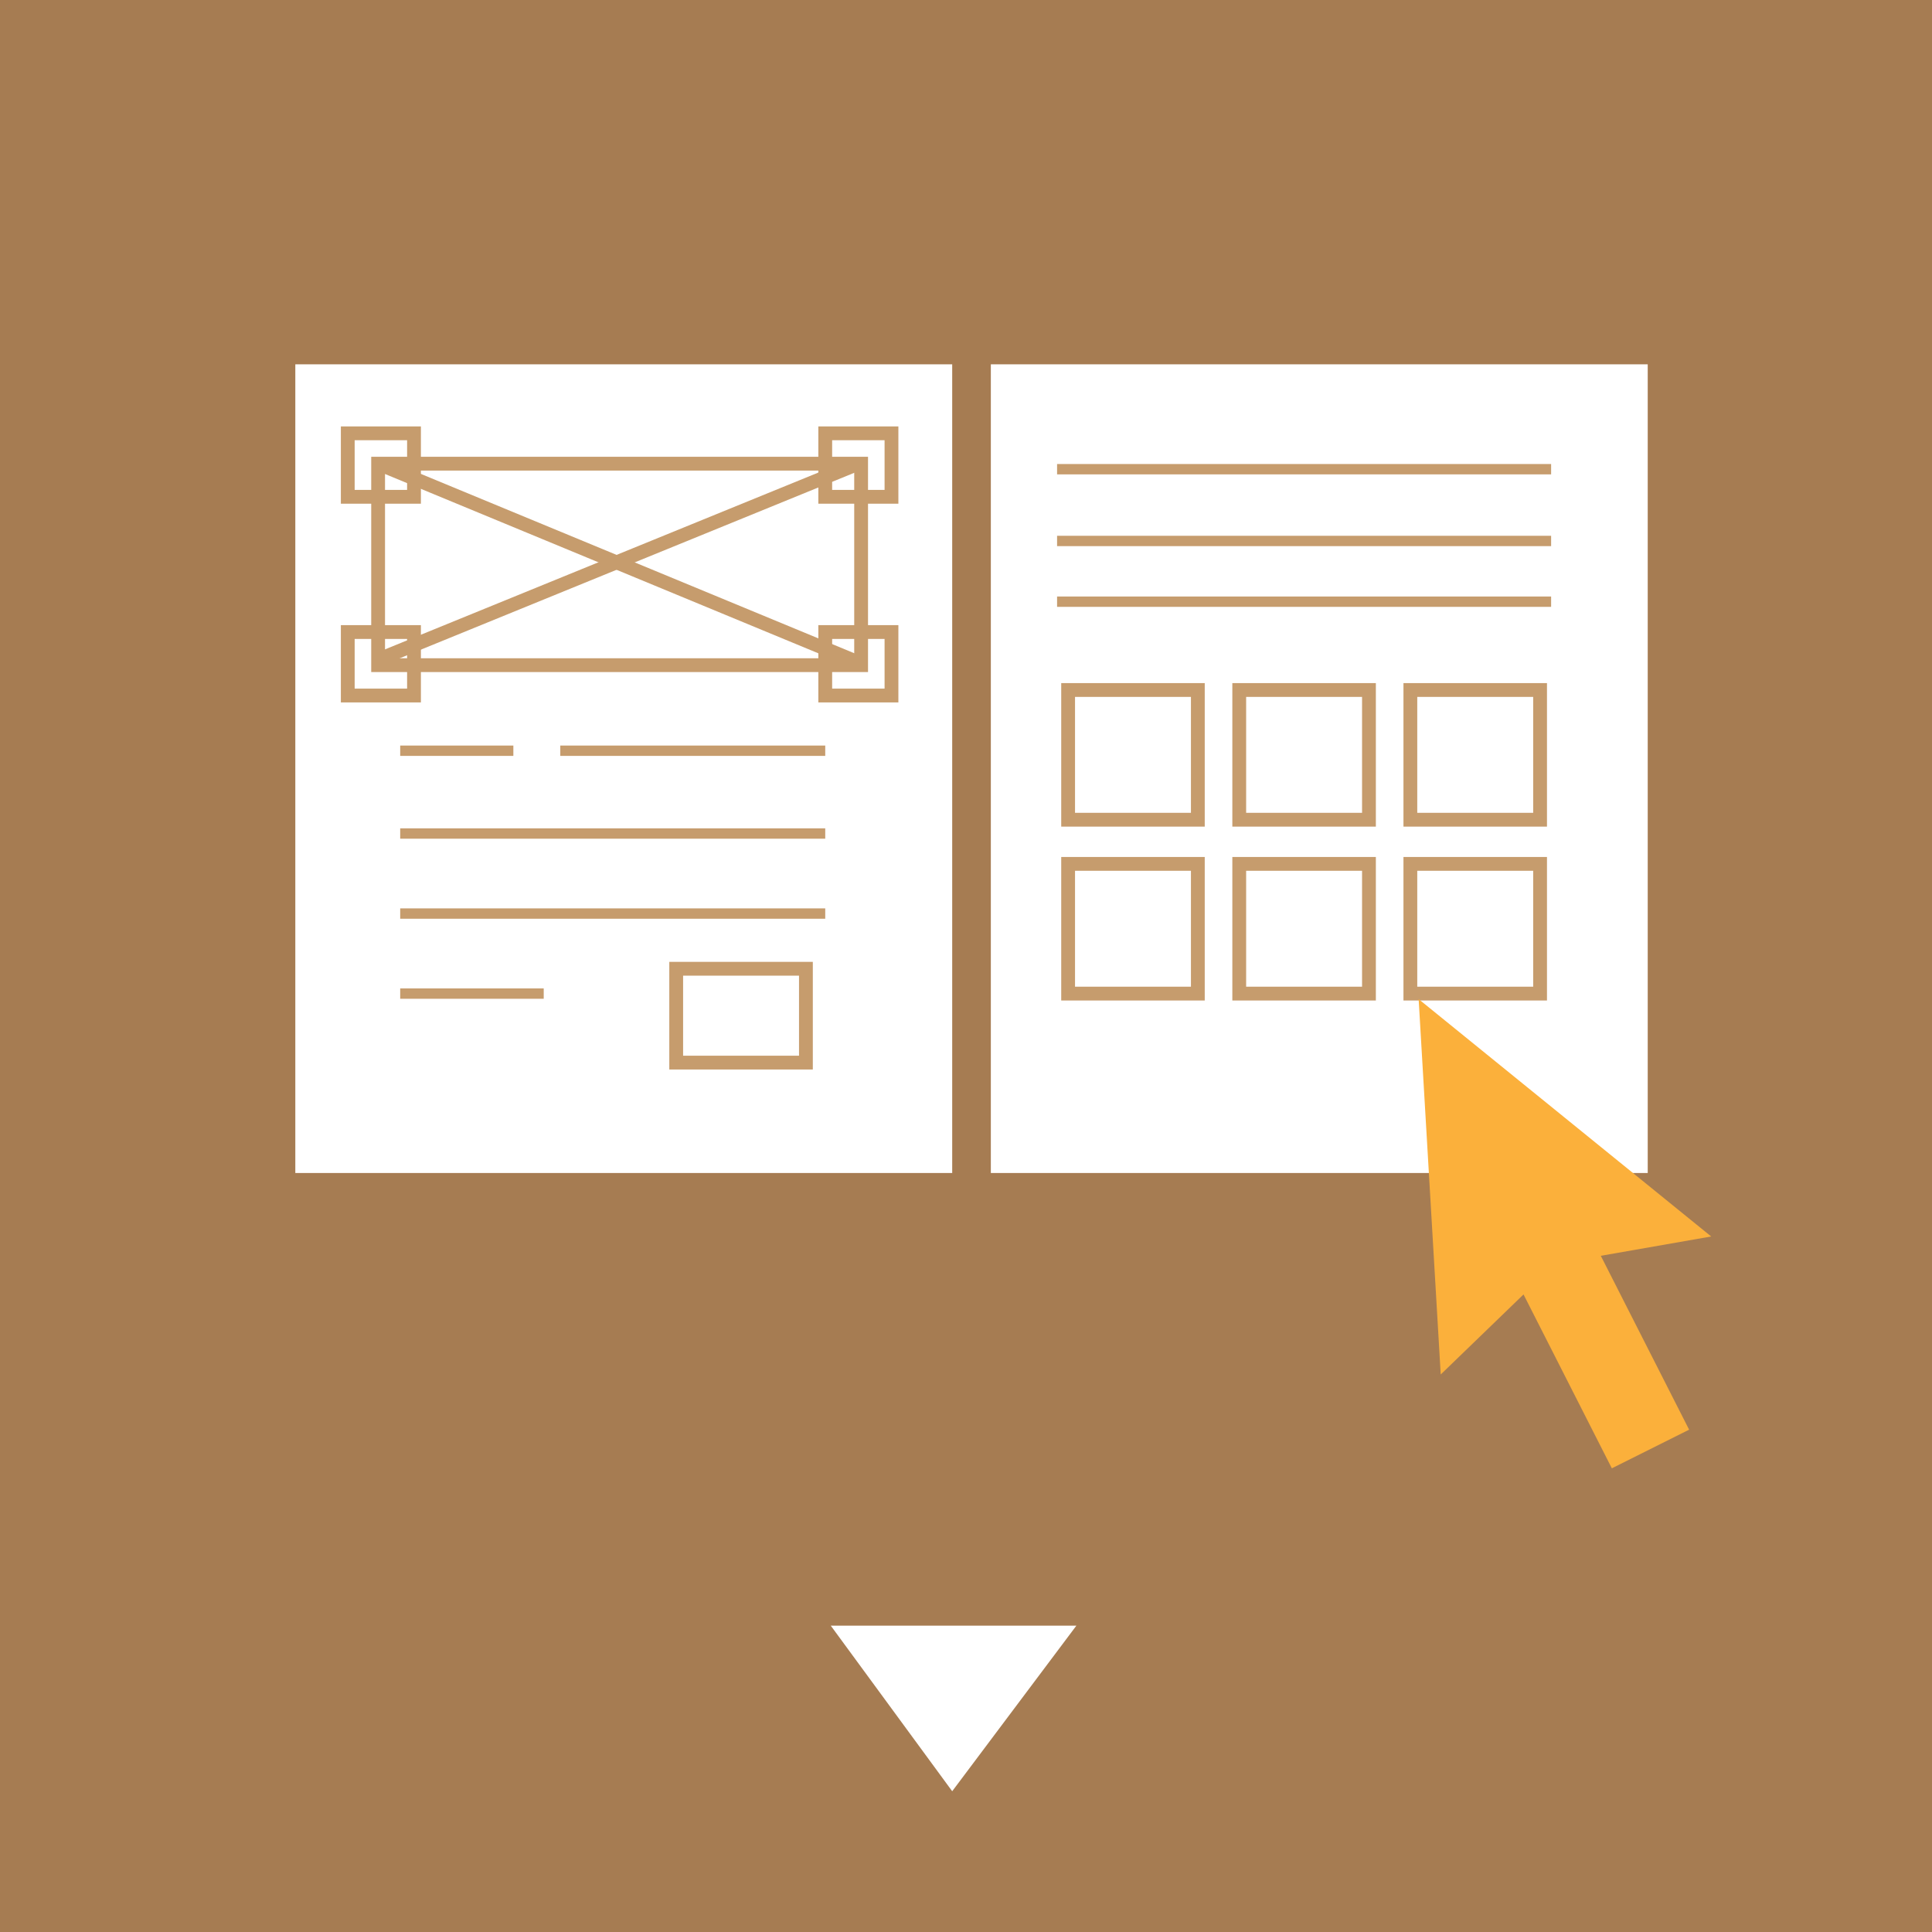 <!-- Generator: Adobe Illustrator 25.2.1, SVG Export Plug-In  -->
<svg version="1.1" xmlns="http://www.w3.org/2000/svg" xmlns:xlink="http://www.w3.org/1999/xlink" x="0px" y="0px" width="70px"
	 height="70px" viewBox="0 0 70 70" style="overflow:visible;enable-background:new 0 0 70 70;" xml:space="preserve">
<style type="text/css">
	.st0{fill:#A67C52;}
	.st1{fill:#FFFFFF;}
	.st2{fill:none;stroke:#C69C6D;stroke-width:0.375;stroke-miterlimit:10;}
	.st3{fill:none;stroke:#C69C6D;stroke-width:0.5;stroke-miterlimit:10;}
	.st4{fill:#FBB03B;}
</style>
<defs>
</defs>
<rect class="st0" width="70" height="70"/>
<rect x="10.7" y="13.2" class="st1" width="23.8" height="29.3"/>
<rect x="35.9" y="13.2" class="st1" width="23.8" height="29.3"/>
<line class="st2" x1="38.3" y1="17" x2="56.2" y2="17"/>
<line class="st2" x1="38.3" y1="19.6" x2="56.2" y2="19.6"/>
<line class="st2" x1="20.3" y1="27.2" x2="29.9" y2="27.2"/>
<line class="st2" x1="14.5" y1="27.2" x2="18.6" y2="27.2"/>
<line class="st2" x1="14.5" y1="30.2" x2="29.9" y2="30.2"/>
<line class="st2" x1="14.5" y1="33.1" x2="29.9" y2="33.1"/>
<line class="st2" x1="14.5" y1="36" x2="19.7" y2="36"/>
<rect x="13.7" y="16.8" class="st3" width="17.5" height="7.3"/>
<rect x="38.7" y="25" class="st3" width="4.7" height="4.7"/>
<rect x="38.7" y="31.3" class="st3" width="4.7" height="4.7"/>
<rect x="24.5" y="35.1" class="st3" width="4.7" height="3.4"/>
<rect x="12.6" y="15.7" class="st3" width="2.4" height="2.3"/>
<rect x="12.6" y="22.9" class="st3" width="2.4" height="2.3"/>
<rect x="29.9" y="15.7" class="st3" width="2.4" height="2.3"/>
<rect x="29.9" y="22.9" class="st3" width="2.4" height="2.3"/>
<rect x="44.9" y="25" class="st3" width="4.7" height="4.7"/>
<rect x="44.9" y="31.3" class="st3" width="4.7" height="4.7"/>
<rect x="51.1" y="25" class="st3" width="4.7" height="4.7"/>
<rect x="51.1" y="31.3" class="st3" width="4.7" height="4.7"/>
<polygon class="st4" points="61.2,51.8 58,45.5 62,44.8 51.4,36.2 52.2,49.8 55.2,46.9 58.4,53.2 "/>
<line class="st2" x1="38.3" y1="21.8" x2="56.2" y2="21.8"/>
<polygon class="st1" points="34.5,64.9 30.1,58.9 39,58.9 "/>
<line class="st3" x1="13.7" y1="16.8" x2="31.1" y2="24"/>
<line class="st3" x1="13.7" y1="23.9" x2="31.1" y2="16.8"/>
</svg>
